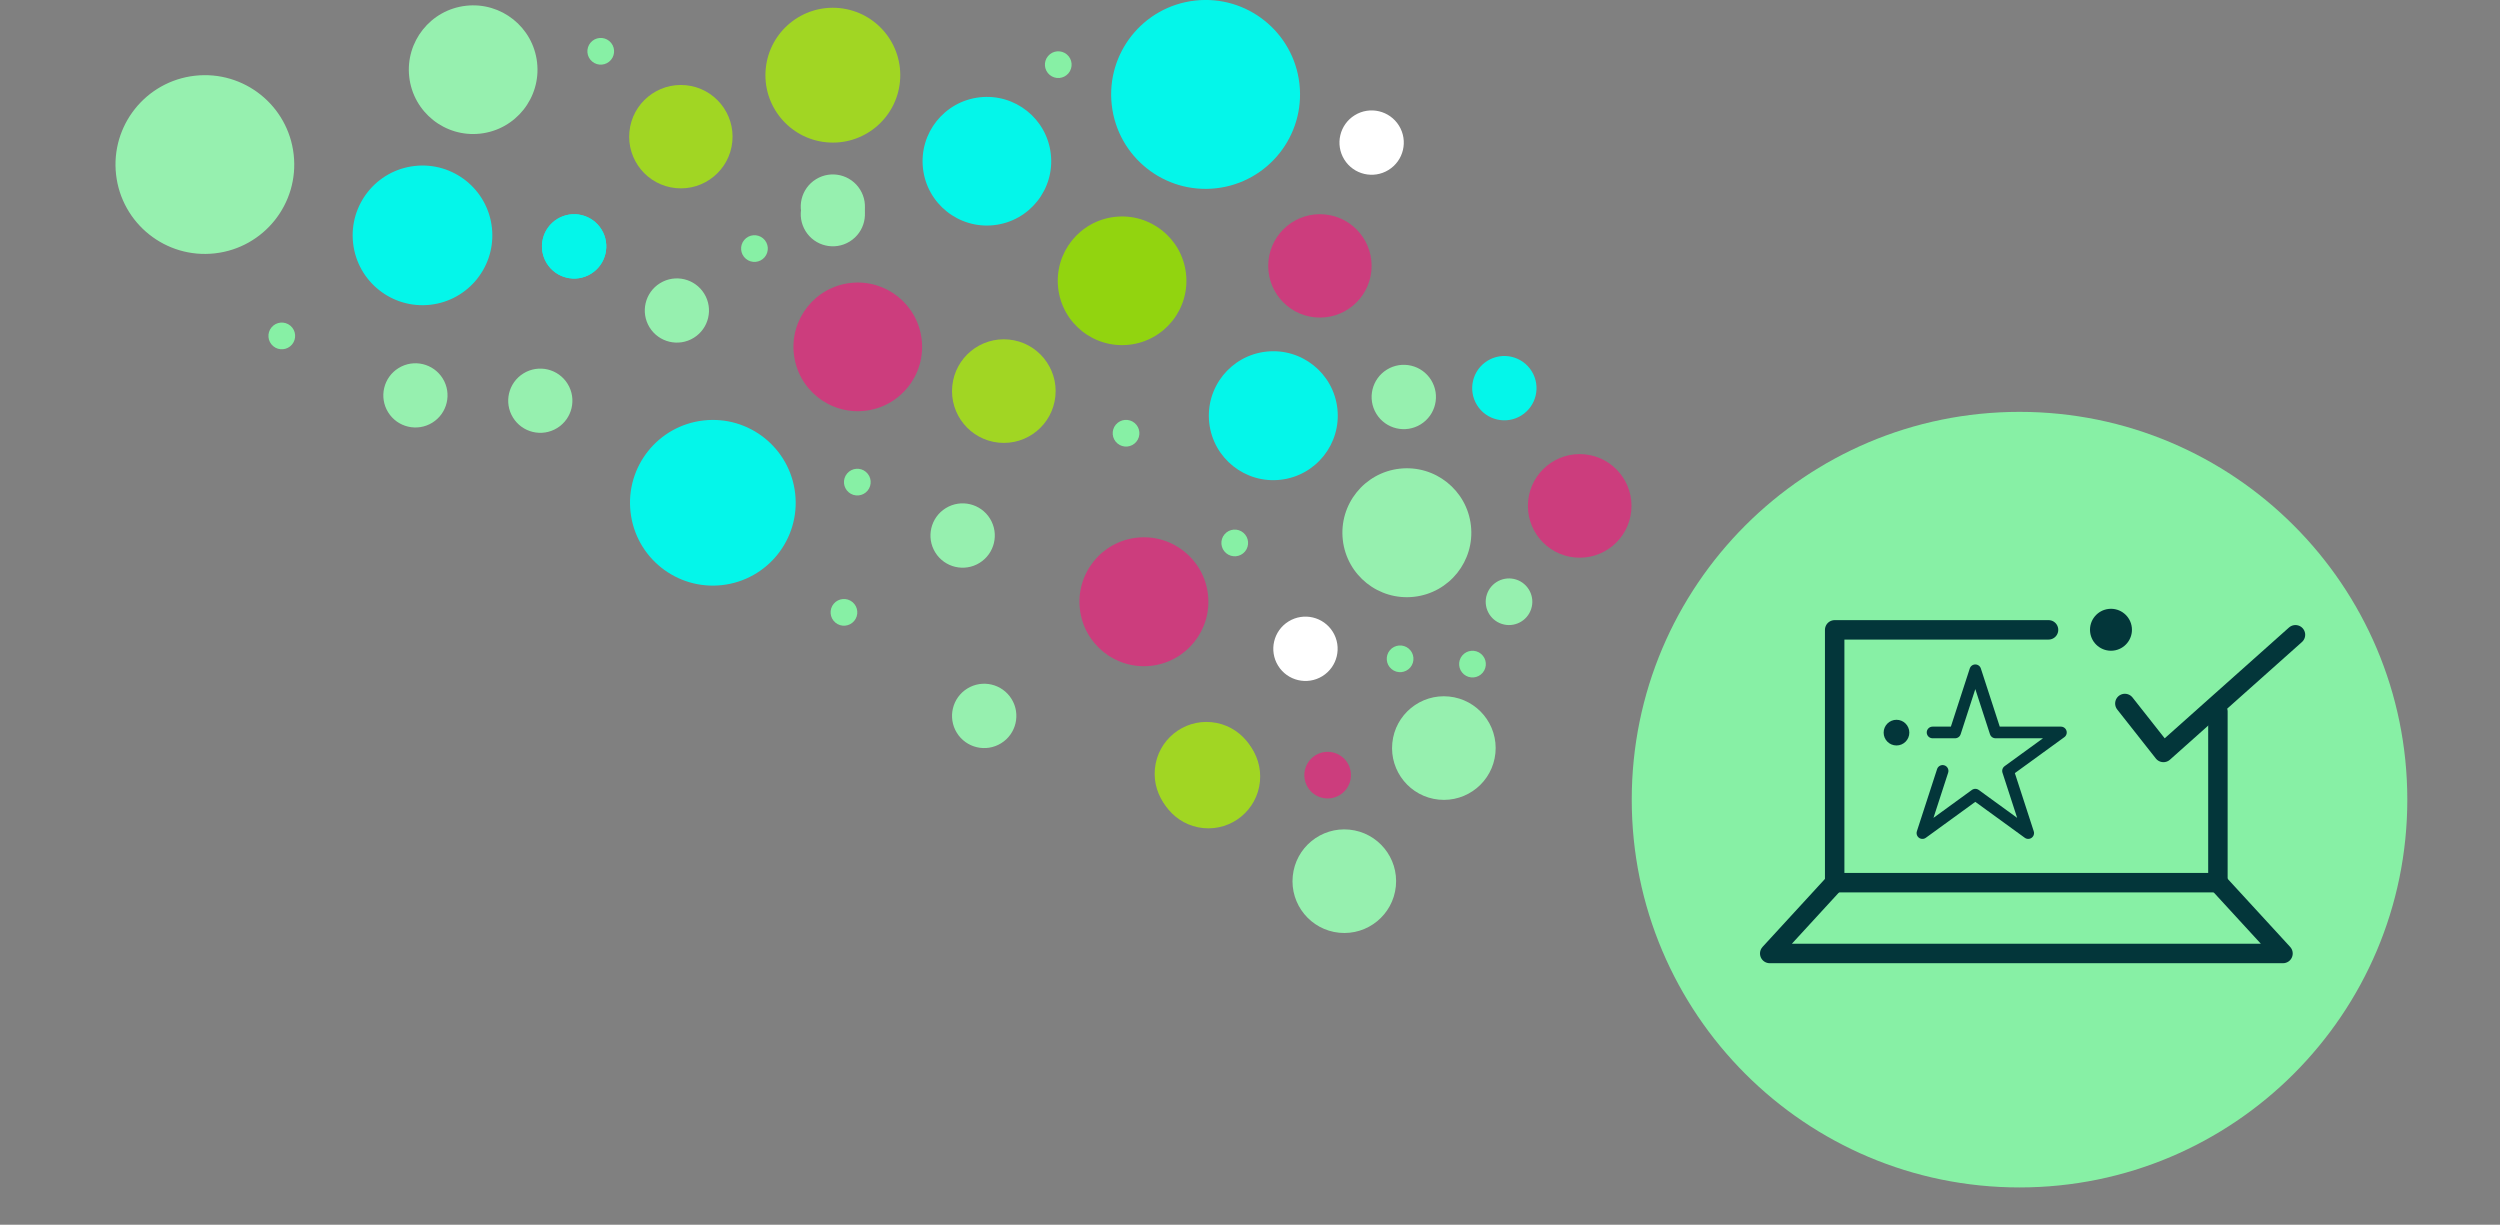 <?xml version="1.0" encoding="UTF-8" standalone="no"?>
<!DOCTYPE svg PUBLIC "-//W3C//DTD SVG 1.1//EN" "http://www.w3.org/Graphics/SVG/1.1/DTD/svg11.dtd">
<svg width="100%" height="100%" viewBox="0 0 643 315" version="1.1" xmlns="http://www.w3.org/2000/svg" xmlns:xlink="http://www.w3.org/1999/xlink" xml:space="preserve" xmlns:serif="http://www.serif.com/" style="fill-rule:evenodd;clip-rule:evenodd;stroke-linecap:round;stroke-linejoin:round;stroke-miterlimit:10;">
    <rect x="0" y="0" width="643" height="315" fill="#808080" stroke="none"/>
    <rect id="enter" x="0" y="0" width="643" height="315" style="fill:none;"/>
    <clipPath id="_clip1">
        <rect id="enter1" serif:id="enter" x="0" y="0" width="643" height="315"/>
    </clipPath>
    <g clip-path="url(#_clip1)">
        <g>
            <g transform="matrix(-0.955,0,0,0.955,625.17,9.447)">
                <path d="M258.482,131.641C257.408,141.168 264.261,149.763 273.789,150.836C283.317,151.91 291.91,145.057 292.985,135.529C294.058,126.002 287.205,117.407 277.677,116.333C268.15,115.26 259.556,122.113 258.482,131.641Z" style="fill:rgb(150,240,175);fill-rule:nonzero;"/>
            </g>
            <g transform="matrix(-0.955,0,0,0.955,625.17,9.447)">
                <path d="M329.298,150.226C328.224,159.754 335.078,168.348 344.605,169.422C354.133,170.496 362.727,163.642 363.801,154.115C364.874,144.587 358.022,135.993 348.494,134.919C338.966,133.846 330.372,140.698 329.298,150.226Z" style="fill:rgb(204,61,125);fill-rule:nonzero;"/>
            </g>
            <g transform="matrix(-0.955,0,0,0.955,625.17,9.447)">
                <path d="M440.474,123.016C439.094,135.26 447.901,146.304 460.146,147.684C472.39,149.064 483.434,140.257 484.814,128.013C486.194,115.769 477.387,104.724 465.143,103.345C452.898,101.965 441.854,110.771 440.474,123.016Z" style="fill:rgb(4,246,234);fill-rule:nonzero;"/>
            </g>
            <g transform="matrix(-0.955,0,0,0.955,625.17,9.447)">
                <path d="M406.396,81.588C405.324,91.096 412.163,99.672 421.671,100.744C431.178,101.815 439.754,94.976 440.826,85.469C441.897,75.961 435.059,67.385 425.551,66.313C416.043,65.242 407.468,72.081 406.396,81.588Z" style="fill:rgb(204,61,125);fill-rule:nonzero;"/>
            </g>
            <g transform="matrix(-0.955,0,0,0.955,625.17,9.447)">
                <path d="M522.153,51.389C520.99,61.711 528.415,71.022 538.737,72.185C549.059,73.348 558.369,65.924 559.532,55.602C560.696,45.28 553.272,35.969 542.95,34.806C532.627,33.643 523.317,41.067 522.153,51.389Z" style="fill:rgb(4,246,234);fill-rule:nonzero;"/>
            </g>
            <g transform="matrix(-0.955,0,0,0.955,625.17,9.447)">
                <path d="M509.982,6.937C508.91,16.445 515.749,25.021 525.257,26.092C534.764,27.164 543.34,20.326 544.412,10.817C545.483,1.31 538.645,-7.266 529.137,-8.338C519.629,-9.409 511.054,-2.57 509.982,6.937Z" style="fill:rgb(150,240,175);fill-rule:nonzero;"/>
            </g>
            <g transform="matrix(-0.955,0,0,0.955,640.448,36.098)">
                <path d="M591.531,3.821C590.042,17.031 599.544,28.946 612.754,30.435C625.963,31.924 637.879,22.423 639.368,9.212C640.856,-3.997 631.355,-15.913 618.145,-17.402C604.935,-18.89 593.021,-9.389 591.531,3.821Z" style="fill:rgb(150,240,175);fill-rule:nonzero;"/>
            </g>
            <g transform="matrix(-0.955,0,0,0.955,625.17,9.447)">
                <path d="M371.622,31.589C370.551,41.096 377.39,49.672 386.897,50.743C396.404,51.815 404.981,44.976 406.052,35.469C407.124,25.961 400.285,17.385 390.777,16.314C381.27,15.242 372.694,22.081 371.622,31.589Z" style="fill:rgb(4,246,234);fill-rule:nonzero;"/>
            </g>
            <g transform="matrix(-0.955,0,0,0.955,634.944,42.017)">
                <path d="M314.898,-21.415C313.325,-7.457 323.365,5.134 337.323,6.707C351.282,8.281 363.873,-1.76 365.446,-15.718C367.019,-29.677 356.979,-42.268 343.02,-43.841C329.062,-45.414 316.471,-35.374 314.898,-21.415Z" style="fill:rgb(4,246,234);fill-rule:nonzero;"/>
            </g>
            <g transform="matrix(-0.955,0,0,0.955,625.17,9.447)">
                <path d="M335.214,63.794C334.143,73.301 340.982,81.877 350.489,82.949C359.997,84.02 368.572,77.181 369.644,67.674C370.715,58.167 363.877,49.591 354.369,48.518C344.862,47.448 336.286,54.286 335.214,63.794Z" style="fill:rgb(146,212,15);fill-rule:nonzero;"/>
            </g>
            <g transform="matrix(-0.955,0,0,0.955,653.08,40.449)">
                <path d="M314.519,30.629C315.279,38.281 322.097,43.868 329.748,43.108C337.4,42.349 342.987,35.53 342.228,27.879C341.468,20.228 334.65,14.641 326.999,15.4C319.347,16.16 313.76,22.978 314.519,30.629Z" style="fill:rgb(204,61,125);fill-rule:nonzero;"/>
            </g>
            <g transform="matrix(-0.955,0,0,0.955,625.17,9.447)">
                <path d="M457.403,28.292C458.163,35.943 464.98,41.53 472.632,40.77C480.283,40.011 485.87,33.193 485.111,25.541C484.351,17.89 477.533,12.303 469.881,13.062C462.23,13.822 456.643,20.64 457.403,28.292Z" style="fill:rgb(161,214,35);fill-rule:nonzero;"/>
            </g>
            <g transform="matrix(-0.955,0,0,0.955,619.828,14.414)">
                <path d="M406.665,6.948C407.656,16.926 416.547,24.213 426.526,23.222C436.504,22.232 443.79,13.34 442.8,3.361C441.809,-6.618 432.918,-13.904 422.939,-12.913C412.96,-11.923 405.674,-3.031 406.665,6.948Z" style="fill:rgb(161,214,35);fill-rule:nonzero;"/>
            </g>
            <g transform="matrix(-0.955,0,0,0.955,625.17,9.447)">
                <path d="M467.789,81.091C471.852,83.598 477.178,82.337 479.686,78.274C482.194,74.211 480.932,68.884 476.87,66.377C472.806,63.869 467.48,65.13 464.972,69.193C462.464,73.256 463.725,78.583 467.789,81.091Z" style="fill:rgb(150,240,175);fill-rule:nonzero;"/>
            </g>
            <g transform="matrix(-0.955,0,0,0.955,625.17,9.447)">
                <path d="M425.787,53.091C429.85,55.598 435.177,54.337 437.684,50.274C440.192,46.211 438.93,40.884 434.868,38.377C430.804,35.869 425.478,37.13 422.97,41.193C420.462,45.256 421.723,50.583 425.787,53.091Z" style="fill:rgb(150,240,175);fill-rule:nonzero;"/>
            </g>
            <g transform="matrix(-0.955,0,0,0.955,625.17,9.447)">
                <path d="M504.572,105.387C508.635,107.895 513.962,106.633 516.469,102.571C518.977,98.507 517.716,93.181 513.653,90.673C509.59,88.165 504.263,89.427 501.755,93.49C499.248,97.553 500.508,102.879 504.572,105.387Z" style="fill:rgb(150,240,175);fill-rule:nonzero;"/>
            </g>
            <g transform="matrix(-0.955,0,0,0.955,662.971,67.566)">
                <path d="M577.787,43.09C581.85,45.598 587.177,44.337 589.684,40.274C592.192,36.211 590.93,30.884 586.868,28.377C582.804,25.869 577.478,27.13 574.97,31.193C572.462,35.256 573.723,40.583 577.787,43.09Z" style="fill:rgb(150,240,175);fill-rule:nonzero;"/>
            </g>
            <g transform="matrix(-0.955,0,0,0.955,625.17,11.419)">
                <path d="M425.787,53.09C429.85,55.598 435.177,54.337 437.684,50.274C440.192,46.211 438.93,40.884 434.868,38.377C430.804,35.869 425.478,37.13 422.97,41.193C420.462,45.256 421.723,50.583 425.787,53.09Z" style="fill:rgb(150,240,175);fill-rule:nonzero;"/>
            </g>
            <g transform="matrix(-0.955,0,0,0.955,625.17,9.447)">
                <path d="M294.452,100.12C293.379,109.648 300.232,118.242 309.759,119.316C319.287,120.39 327.881,113.536 328.955,104.009C330.029,94.481 323.175,85.887 313.648,84.813C304.12,83.739 295.526,90.593 294.452,100.12Z" style="fill:rgb(4,246,234);fill-rule:nonzero;"/>
            </g>
            <g transform="matrix(-0.955,0,0,0.955,625.17,9.447)">
                <path d="M251.886,192.956C252.646,200.624 259.48,206.223 267.147,205.462C274.815,204.701 280.413,197.868 279.652,190.2C278.892,182.533 272.058,176.934 264.391,177.695C256.723,178.456 251.124,185.289 251.886,192.956Z" style="fill:rgb(150,240,175);fill-rule:nonzero;"/>
            </g>
            <g transform="matrix(-0.955,0,0,0.955,611.657,-6.33)">
                <path d="M201.151,144.254C201.913,151.922 208.745,157.521 216.413,156.76C224.08,155.999 229.679,149.166 228.918,141.499C228.157,133.831 221.325,128.232 213.657,128.993C205.989,129.754 200.39,136.587 201.151,144.254Z" style="fill:rgb(204,61,125);fill-rule:nonzero;"/>
            </g>
            <g transform="matrix(-0.955,0,0,0.955,625.17,9.447)">
                <path d="M370.394,96.816C371.155,104.484 377.987,110.083 385.655,109.322C393.323,108.561 398.922,101.728 398.161,94.06C397.399,86.392 390.567,80.794 382.899,81.555C375.231,82.316 369.633,89.149 370.394,96.816Z" style="fill:rgb(161,214,35);fill-rule:nonzero;"/>
            </g>
            <g transform="matrix(-0.955,0,0,0.955,625.17,9.447)">
                <path d="M278.698,228.806C279.458,236.474 286.292,242.073 293.959,241.312C301.627,240.551 307.226,233.718 306.464,226.051C305.704,218.383 298.871,212.784 291.204,213.545C283.536,214.306 277.937,221.138 278.698,228.806Z" style="fill:rgb(150,240,175);fill-rule:nonzero;"/>
            </g>
            <g transform="matrix(-0.955,0,0,0.955,625.17,9.447)">
                <path d="M315.306,200.62C316.067,208.287 322.9,213.887 330.567,213.125C338.235,212.364 343.834,205.532 343.073,197.864C342.312,190.196 335.479,184.597 327.811,185.359C320.143,186.12 314.545,192.952 315.306,200.62Z" style="fill:rgb(161,214,35);fill-rule:nonzero;"/>
            </g>
            <g transform="matrix(-0.955,0,0,0.955,564.134,-47.16)">
                <path d="M227.185,260.092C228.261,263.388 231.806,265.187 235.102,264.111C238.398,263.034 240.197,259.491 239.122,256.194C238.045,252.899 234.5,251.098 231.204,252.175C227.909,253.251 226.109,256.795 227.185,260.092Z" style="fill:rgb(204,61,125);fill-rule:nonzero;"/>
            </g>
            <g transform="matrix(-0.955,0,0,0.955,625.17,9.447)">
                <path d="M242.254,154.119C243.33,157.415 246.874,159.215 250.17,158.139C253.466,157.062 255.266,153.518 254.19,150.222C253.114,146.925 249.569,145.126 246.273,146.202C242.977,147.278 241.177,150.823 242.254,154.119Z" style="fill:rgb(150,240,175);fill-rule:nonzero;"/>
            </g>
            <g transform="matrix(-0.955,0,0,0.955,625.17,9.447)">
                <path d="M298.489,172.213C302.562,174.726 307.899,173.462 310.412,169.391C312.925,165.32 311.661,159.981 307.59,157.468C303.518,154.956 298.18,156.219 295.667,160.29C293.154,164.362 294.418,169.7 298.489,172.213Z" style="fill:white;fill-rule:nonzero;"/>
            </g>
            <g transform="matrix(-0.955,0,0,0.955,625.17,9.447)">
                <path d="M390.822,141.71C394.894,144.223 400.232,142.959 402.744,138.888C405.257,134.816 403.993,129.478 399.922,126.965C395.85,124.452 390.512,125.716 387.999,129.788C385.486,133.859 386.75,139.197 390.822,141.71Z" style="fill:rgb(150,240,175);fill-rule:nonzero;"/>
            </g>
            <g transform="matrix(-0.955,0,0,0.955,661.756,42.025)">
                <path d="M310.322,70.284C314.394,72.797 319.732,71.533 322.244,67.462C324.757,63.39 323.493,58.052 319.422,55.539C315.35,53.026 310.012,54.29 307.499,58.361C304.986,62.433 306.25,67.771 310.322,70.284Z" style="fill:rgb(150,240,175);fill-rule:nonzero;"/>
            </g>
            <g transform="matrix(-0.955,0,0,0.955,635.341,23.39)">
                <path d="M291.322,21.284C295.394,23.797 300.732,22.533 303.244,18.462C305.757,14.39 304.493,9.052 300.422,6.539C296.35,4.026 291.012,5.29 288.499,9.361C285.986,13.433 287.25,18.771 291.322,21.284Z" style="fill:white;fill-rule:nonzero;"/>
            </g>
            <g transform="matrix(-0.955,0,0,0.955,625.17,9.447)">
                <path d="M495.456,63.836C499.528,66.349 504.865,65.086 507.379,61.014C509.891,56.942 508.628,51.605 504.557,49.092C500.484,46.579 495.147,47.842 492.634,51.914C490.121,55.985 491.385,61.323 495.456,63.836Z" style="fill:rgb(4,246,234);fill-rule:nonzero;"/>
            </g>
            <g transform="matrix(-0.955,0,0,0.955,625.17,9.447)">
                <path d="M495.456,63.836C499.528,66.349 504.865,65.086 507.379,61.014C509.891,56.942 508.628,51.605 504.557,49.092C500.484,46.579 495.147,47.842 492.634,51.914C490.121,55.985 491.385,61.323 495.456,63.836Z" style="fill:rgb(4,246,234);fill-rule:nonzero;"/>
            </g>
            <g transform="matrix(-0.955,0,0,0.955,864.426,45.912)">
                <path d="M495.456,63.836C499.528,66.349 504.865,65.086 507.379,61.014C509.891,56.942 508.628,51.605 504.557,49.092C500.484,46.579 495.147,47.842 492.634,51.914C490.121,55.985 491.385,61.323 495.456,63.836Z" style="fill:rgb(4,246,234);fill-rule:nonzero;"/>
            </g>
            <g transform="matrix(-0.955,0,0,0.955,625.17,9.447)">
                <path d="M385.013,190.286C389.085,192.799 394.423,191.536 396.936,187.464C399.448,183.392 398.185,178.055 394.114,175.542C390.042,173.029 384.704,174.292 382.191,178.364C379.678,182.436 380.942,187.773 385.013,190.286Z" style="fill:rgb(150,240,175);fill-rule:nonzero;"/>
            </g>
            <g transform="matrix(-0.955,0,0,0.955,625.17,9.447)">
                <path d="M315.821,199.867C316.583,207.534 323.415,213.134 331.083,212.373C338.751,211.611 344.349,204.779 343.588,197.111C342.827,189.443 335.995,183.845 328.327,184.606C320.659,185.367 315.06,192.199 315.821,199.867Z" style="fill:rgb(161,214,35);fill-rule:nonzero;"/>
            </g>
        </g>
        <g transform="matrix(0.419,-0.498,-0.498,-0.419,197.432,63.342)">
            <path d="M-4.04,-1.882C-6.956,-1.882 -9.32,0.481 -9.319,3.396C-9.32,6.312 -6.956,8.675 -4.041,8.676C-1.126,8.676 1.239,6.313 1.238,3.397C1.238,0.481 -1.125,-1.881 -4.04,-1.882" style="fill:rgb(135,240,165);fill-rule:nonzero;"/>
        </g>
        <g transform="matrix(0.419,-0.498,-0.498,-0.419,363.492,168.86)">
            <path d="M-4.04,-1.882C-6.956,-1.882 -9.32,0.481 -9.319,3.396C-9.32,6.312 -6.956,8.675 -4.041,8.676C-1.126,8.676 1.239,6.313 1.238,3.397C1.238,0.481 -1.125,-1.881 -4.04,-1.882" style="fill:rgb(135,240,165);fill-rule:nonzero;"/>
        </g>
        <g transform="matrix(0.419,-0.498,-0.498,-0.419,382.108,170.22)">
            <path d="M-4.04,-1.882C-6.956,-1.882 -9.32,0.481 -9.319,3.396C-9.32,6.312 -6.956,8.675 -4.041,8.676C-1.126,8.676 1.239,6.313 1.238,3.397C1.238,0.481 -1.125,-1.881 -4.04,-1.882" style="fill:rgb(135,240,165);fill-rule:nonzero;"/>
        </g>
        <g transform="matrix(0.419,-0.498,-0.498,-0.419,220.45,156.909)">
            <path d="M-4.04,-1.882C-6.956,-1.882 -9.32,0.481 -9.319,3.396C-9.32,6.312 -6.956,8.675 -4.041,8.676C-1.126,8.676 1.239,6.313 1.238,3.397C1.238,0.481 -1.125,-1.881 -4.04,-1.882" style="fill:rgb(135,240,165);fill-rule:nonzero;"/>
        </g>
        <g transform="matrix(0.419,-0.498,-0.498,-0.419,293.005,110.838)">
            <path d="M-4.04,-1.882C-6.956,-1.882 -9.32,0.481 -9.319,3.396C-9.32,6.312 -6.956,8.675 -4.041,8.676C-1.126,8.676 1.239,6.313 1.238,3.397C1.238,0.481 -1.125,-1.881 -4.04,-1.882" style="fill:rgb(135,240,165);fill-rule:nonzero;"/>
        </g>
        <g transform="matrix(0.419,-0.498,-0.498,-0.419,275.57,16.043)">
            <path d="M-4.04,-1.882C-6.956,-1.882 -9.32,0.481 -9.319,3.396C-9.32,6.312 -6.956,8.675 -4.041,8.676C-1.126,8.676 1.239,6.313 1.238,3.397C1.238,0.481 -1.125,-1.881 -4.04,-1.882" style="fill:rgb(135,240,165);fill-rule:nonzero;"/>
        </g>
        <g transform="matrix(0.419,-0.498,-0.498,-0.419,223.888,123.411)">
            <path d="M-4.04,-1.882C-6.956,-1.882 -9.32,0.481 -9.319,3.396C-9.32,6.312 -6.956,8.675 -4.041,8.676C-1.126,8.676 1.239,6.313 1.238,3.397C1.238,0.481 -1.125,-1.881 -4.04,-1.882" style="fill:rgb(135,240,165);fill-rule:nonzero;"/>
        </g>
        <g transform="matrix(0.419,-0.498,-0.498,-0.419,157.896,12.605)">
            <path d="M-4.04,-1.882C-6.956,-1.882 -9.32,0.481 -9.319,3.396C-9.32,6.312 -6.956,8.675 -4.041,8.676C-1.126,8.676 1.239,6.313 1.238,3.397C1.238,0.481 -1.125,-1.881 -4.04,-1.882" style="fill:rgb(135,240,165);fill-rule:nonzero;"/>
        </g>
        <g transform="matrix(0.419,-0.498,-0.498,-0.419,320.961,139.056)">
            <path d="M-4.04,-1.882C-6.956,-1.882 -9.32,0.481 -9.319,3.396C-9.32,6.312 -6.956,8.675 -4.041,8.676C-1.126,8.676 1.239,6.313 1.238,3.397C1.238,0.481 -1.125,-1.881 -4.04,-1.882" style="fill:rgb(135,240,165);fill-rule:nonzero;"/>
        </g>
        <g transform="matrix(0.419,-0.498,-0.498,-0.419,75.862,85.811)">
            <path d="M-4.04,-1.882C-6.956,-1.882 -9.32,0.481 -9.319,3.396C-9.32,6.312 -6.956,8.675 -4.041,8.676C-1.126,8.676 1.239,6.313 1.238,3.397C1.238,0.481 -1.125,-1.881 -4.04,-1.882" style="fill:rgb(135,240,165);fill-rule:nonzero;"/>
        </g>
        <g transform="matrix(1,0,0,1,389.854,0)">
            <g transform="matrix(0,-1.386,-1.386,0,129.568,105.933)">
                <path d="M-71.961,-71.961C-111.704,-71.961 -143.922,-39.743 -143.922,0.001C-143.922,39.742 -111.704,71.961 -71.961,71.961C-32.218,71.961 0.001,39.742 0.001,0.001C0.001,-39.743 -32.218,-71.961 -71.961,-71.961" style="fill:rgb(135,240,165);fill-rule:nonzero;"/>
            </g>
            <g transform="matrix(-1.386,0,0,1.386,125.589,227.016)">
                <path d="M-8.254,-46.911L31.432,-46.911L31.432,0L-39.686,0L-39.686,-31.749" style="fill:none;fill-rule:nonzero;stroke:rgb(3,54,58);stroke-width:3.61px;"/>
            </g>
            <g transform="matrix(1.386,0,0,1.386,156.662,175.857)">
                <path d="M0,3.666L7.161,12.751L31.657,-9.085" style="fill:none;fill-rule:nonzero;stroke:rgb(3,54,58);stroke-width:3.61px;"/>
            </g>
            <g transform="matrix(1.386,0,0,1.386,109.786,188.387)">
                <path d="M0,7.133L-3.75,18.675L6.068,11.542L15.886,18.675L12.136,7.133L21.954,-0L9.818,-0L6.068,-11.542L2.318,-0L-1.866,-0" style="fill:none;fill-rule:nonzero;stroke:rgb(3,54,58);stroke-width:2.16px;"/>
            </g>
            <g transform="matrix(0,1.386,1.386,0,97.922,185.13)">
                <path d="M2.383,-2.383C3.699,-2.383 4.765,-1.315 4.765,0.001C4.765,1.317 3.699,2.383 2.383,2.383C1.066,2.383 -0.001,1.317 -0.001,0.001C-0.001,-1.315 1.066,-2.383 2.383,-2.383" style="fill:rgb(3,54,58);fill-rule:nonzero;"/>
            </g>
            <g transform="matrix(-0.14,-1.379,-1.379,0.14,152.005,156.692)">
                <path d="M-3.872,-4.284C-6.021,-4.284 -7.763,-2.542 -7.763,-0.392C-7.763,1.757 -6.021,3.499 -3.872,3.499C-1.723,3.499 0.02,1.756 0.02,-0.393C0.02,-2.542 -1.723,-4.284 -3.872,-4.284" style="fill:rgb(3,54,58);fill-rule:nonzero;"/>
            </g>
            <g transform="matrix(1.386,0,0,1.386,180.61,245.235)">
                <path d="M0,-13.141L12.065,0L-83.183,0L-71.118,-13.141" style="fill:none;fill-rule:nonzero;stroke:rgb(3,54,58);stroke-width:3.61px;"/>
            </g>
        </g>
    </g>
</svg>
